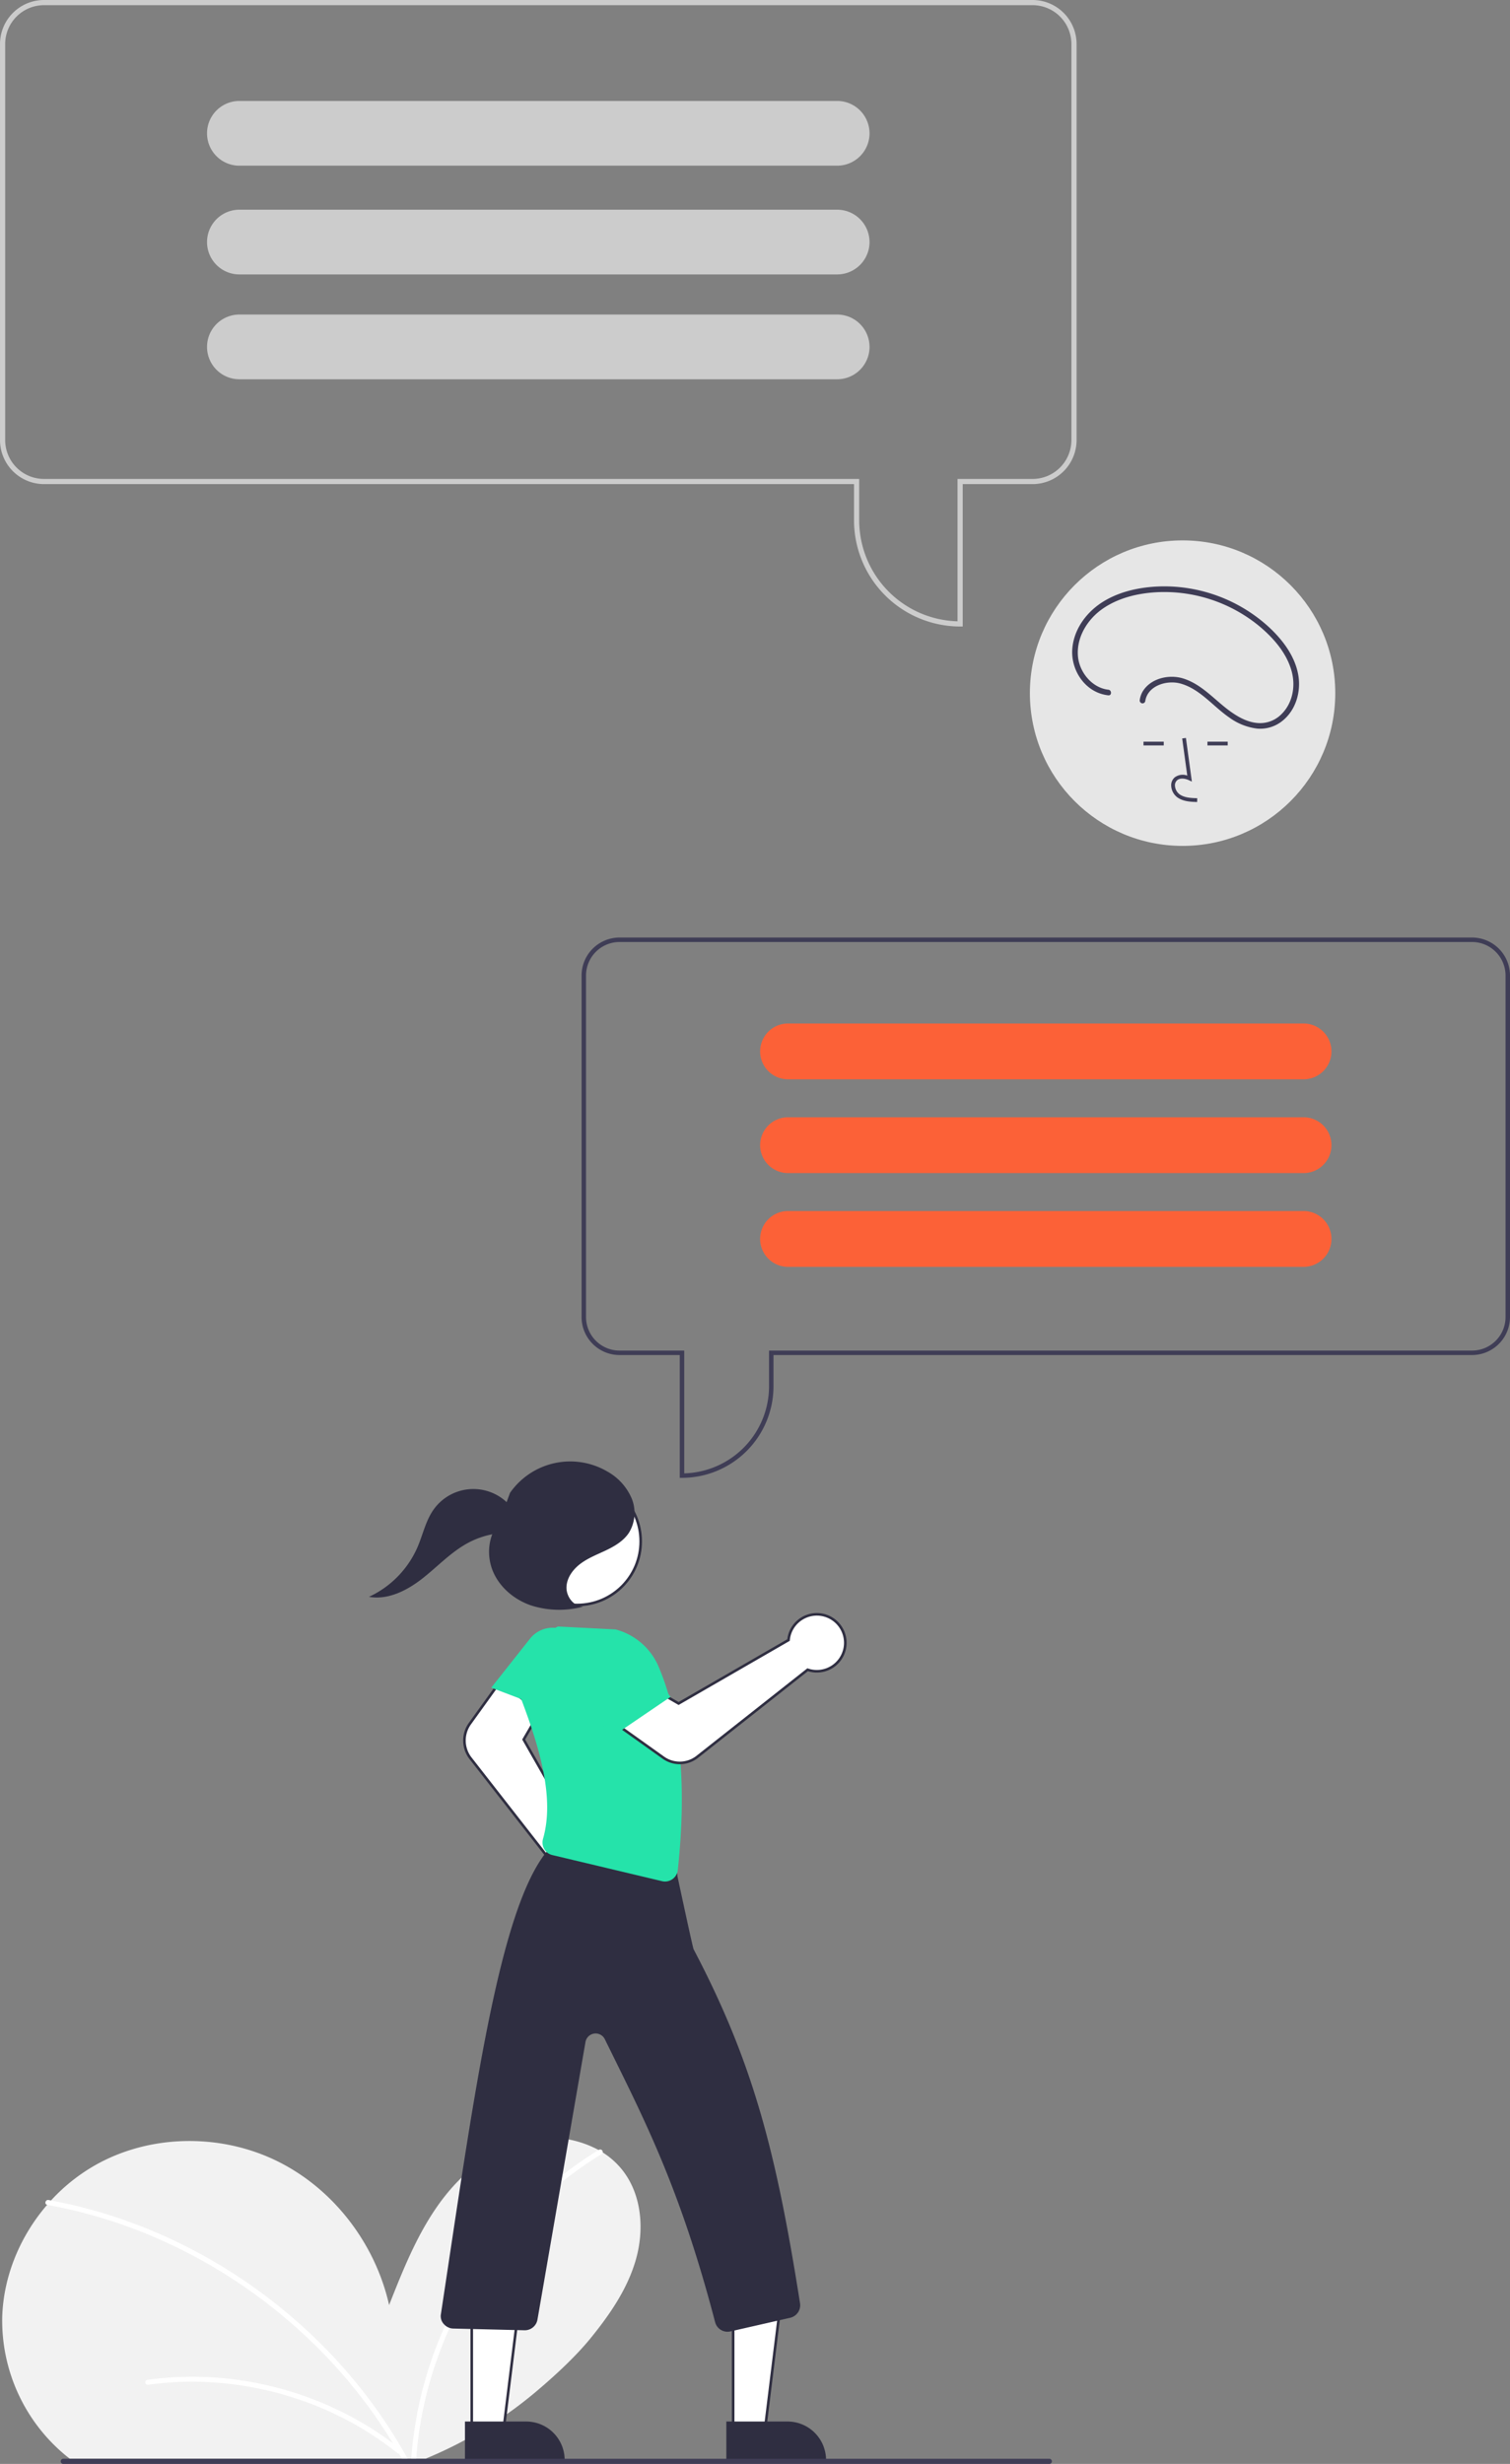 <svg xmlns="http://www.w3.org/2000/svg" width="583.478" height="951.742" viewBox="0 0 583.478 951.742">
  <rect x="0" y="0" width="583.478" height="951.742" fill="#808080" stroke="none"/>
  <g id="undraw_chat_re_re1u" transform="translate(-256.173 -3.258)">
    <path id="Path_9383" data-name="Path 9383" d="M941.85,156.51a12.5,12.5,0,0,0-12.48-12.01h-231a12.5,12.5,0,0,0,0,25h231a12.517,12.517,0,0,0,12.5-12.5,4.005,4.005,0,0,0-.02-.49Z" transform="translate(-349.697 -102.242)" fill="#ccc"/>
    <path id="Path_9384" data-name="Path 9384" d="M941.85,198.51a12.5,12.5,0,0,0-12.48-12.01h-231a12.5,12.5,0,0,0,0,25h231a12.517,12.517,0,0,0,12.5-12.5,4.005,4.005,0,0,0-.02-.49Z" transform="translate(-349.697 -102.242)" fill="#ccc"/>
    <path id="Path_9430" data-name="Path 9430" d="M941.85,198.51a12.5,12.5,0,0,0-12.48-12.01h-231a12.5,12.5,0,0,0,0,25h231a12.517,12.517,0,0,0,12.5-12.5,4.005,4.005,0,0,0-.02-.49Z" transform="translate(-349.697 -61.742)" fill="#ccc"/>
    <path id="Path_9386" data-name="Path 9386" d="M153.648,790.7c.544.447,1.088.874,1.645,1.3H292.7q1.535-.632,3.057-1.3a161.8,161.8,0,0,0,40.074-24.95c8.012-6.788,15.383-13.8,20.727-20.364,7.455-9.165,14.321-19.153,17.514-30.533S376.3,690.433,369.185,681a30.309,30.309,0,0,0-8-7.326c-.512-.324-1.03-.635-1.561-.926a39.856,39.856,0,0,0-28.92-3.478c-13.764,3.556-25.2,13.485-33.363,25.131s-13.459,25.008-18.68,38.228c-5.3-23.6-21.342-44.73-43.014-55.476s-48.584-10.616-69.79,1.023a70.141,70.141,0,0,0-17.844,14.055c-.511.551-1.01,1.114-1.5,1.684-10.344,11.976-16.814,27.314-17.345,43.131A67.606,67.606,0,0,0,153.648,790.7Z" transform="translate(127.87 161)" fill="#f2f2f2"/>
    <path id="Path_9387" data-name="Path 9387" d="M287.2,792h1.943c.026-.434.058-.861.1-1.3a145.2,145.2,0,0,1,4.249-25.092A154.682,154.682,0,0,1,318.308,713.5a148.066,148.066,0,0,1,42.425-39.16.92.92,0,0,0,.453-.667.969.969,0,0,0-1.431-1.01,1.458,1.458,0,0,0-.129.084A146.68,146.68,0,0,0,333.639,692.9a156.031,156.031,0,0,0-33.493,48.014A151.3,151.3,0,0,0,287.308,790.7C287.269,791.139,287.237,791.573,287.2,792Z" transform="translate(127.87 161)" fill="#fff"/>
    <path id="Path_9388" data-name="Path 9388" d="M146.51,693.912a.12.12,0,0,0,.045.013c1.418.259,2.844.531,4.256.823a192.253,192.253,0,0,1,33.894,10.292,200,200,0,0,1,31.414,16.193,203.24,203.24,0,0,1,28.143,21.426,199.186,199.186,0,0,1,23.959,25.986A192.679,192.679,0,0,1,282.865,790.7c.246.427.486.861.725,1.3h2.221c-.233-.434-.473-.868-.719-1.3a194.262,194.262,0,0,0-18.123-26.77,201.335,201.335,0,0,0-24.814-25.746,205.869,205.869,0,0,0-28.745-20.908,201.993,201.993,0,0,0-32.074-15.648,192.442,192.442,0,0,0-33.325-9.4l-.946-.175C145.856,691.832,145.338,693.659,146.51,693.912Z" transform="translate(127.87 161)" fill="#fff"/>
    <path id="Path_9389" data-name="Path 9389" d="M185.149,761.525a128.393,128.393,0,0,1,40.705.918,131.057,131.057,0,0,1,38.327,13.4,126.433,126.433,0,0,1,19.126,12.636c.977.78-.406,2.147-1.374,1.374a125.534,125.534,0,0,0-34.838-19.584,129.314,129.314,0,0,0-38.9-7.892,123.763,123.763,0,0,0-22.525,1.022,1.007,1.007,0,0,1-1.2-.679.978.978,0,0,1,.679-1.2Z" transform="translate(127.87 161)" fill="#fff"/>
    <path id="Path_9390" data-name="Path 9390" d="M741.962,235H412.53a14.681,14.681,0,0,0-14.661,14.661V381.606a14.681,14.681,0,0,0,14.661,14.661h23.284V443.7h.862a35.4,35.4,0,0,0,35.358-35.358V396.266H741.962a14.681,14.681,0,0,0,14.661-14.661V249.661A14.681,14.681,0,0,0,741.962,235ZM754.9,381.606a12.952,12.952,0,0,1-12.936,12.936H470.31v13.8a33.682,33.682,0,0,1-32.771,33.624V394.542H412.53a12.952,12.952,0,0,1-12.936-12.936V249.661a12.952,12.952,0,0,1,12.936-12.936H741.962A12.952,12.952,0,0,1,754.9,249.661Z" transform="translate(83.028 130.404)" fill="#3f3d56"/>
    <path id="Path_9391" data-name="Path 9391" d="M687.861,273.5H488.649a10.777,10.777,0,0,0-10.763,10.357,3.47,3.47,0,0,0-.017.423,10.8,10.8,0,0,0,10.78,10.78H687.861a10.78,10.78,0,1,0,0-21.56Z" transform="translate(72.019 125.106)" fill="#fc6137"/>
    <path id="Path_9392" data-name="Path 9392" d="M687.861,315.5H488.649a10.777,10.777,0,0,0-10.763,10.357,3.47,3.47,0,0,0-.017.423,10.8,10.8,0,0,0,10.78,10.78H687.861a10.78,10.78,0,1,0,0-21.56Z" transform="translate(72.019 119.326)" fill="#fc6137"/>
    <path id="Path_9393" data-name="Path 9393" d="M687.861,357.5H488.649a10.777,10.777,0,0,0-10.763,10.357,3.47,3.47,0,0,0-.017.423,10.8,10.8,0,0,0,10.78,10.78H687.861a10.78,10.78,0,1,0,0-21.56Z" transform="translate(72.019 113.546)" fill="#fc6137"/>
    <path id="Path_9394" data-name="Path 9394" d="M353.856,578.72a10.7,10.7,0,0,1-1.347-.084,11,11,0,0,1-9.36-13.49,10.5,10.5,0,0,1,.31-1.035L310.1,521.4a11.149,11.149,0,0,1-.26-13.309l11.687-16.232L336.8,503.641l-6.137,10.542,24.3,42.6a10.576,10.576,0,0,1,1.451.236,11,11,0,0,1-2.559,21.7Z" transform="translate(127.87 161)" fill="#fff" stroke="#2f2e41" stroke-width="1"/>
    <path id="Path_9395" data-name="Path 9395" d="M282.467,675.118h12.26l5.832-47.288H282.465Z" transform="translate(257 267)" fill="#fff" stroke="#2f2e41" stroke-width="1"/>
    <path id="Path_9396" data-name="Path 9396" d="M408.97,777.614H447.5V792.5H423.857a14.887,14.887,0,0,1-14.887-14.887Z" transform="translate(984.377 1731.095) rotate(179.997)" fill="#2f2e41"/>
    <path id="Path_9397" data-name="Path 9397" d="M181.467,675.118h12.26l5.832-47.288H181.465Z" transform="translate(257 267)" fill="#fff" stroke="#2f2e41" stroke-width="1"/>
    <path id="Path_9398" data-name="Path 9398" d="M307.97,777.614H346.5V792.5H322.857a14.887,14.887,0,0,1-14.887-14.887Z" transform="translate(782.377 1731.1) rotate(179.997)" fill="#2f2e41"/>
    <path id="Path_9399" data-name="Path 9399" d="M318.122,494.159l27.525,10.459,6.72-18.667a11.168,11.168,0,0,0-5-13.5h0a11.168,11.168,0,0,0-14.262,2.784Z" transform="translate(127.87 161)" fill="#25e3aa"/>
    <path id="Path_9400" data-name="Path 9400" d="M409.418,742.945a4.953,4.953,0,0,1-4.793-3.726c-13.726-52.511-27.662-78.832-42.606-109.266a3.974,3.974,0,0,0-7.495,1.156L336,738.158a4.982,4.982,0,0,1-5.035,4.218l-27.5-.67a4.933,4.933,0,0,1-3.538-1.6,4.484,4.484,0,0,1-1.3-3.647c12.456-82.145,22.263-156.5,41.123-179.185a6.683,6.683,0,0,1,1.775-1.207l-.572-.088c-.164-.025-.6-.092-.6-.53l-.005-.423.43-.082a5.569,5.569,0,0,1,2.021.3l43.044,6.625a4.972,4.972,0,0,1,4.214,5.024c2.34,10.947,5.926,27.471,6.247,28.285,22.966,43.662,31.877,78.043,41.14,136.752a4.986,4.986,0,0,1-3.812,5.619l-23.084,5.265a5.032,5.032,0,0,1-1.121.127Z" transform="translate(127.87 161)" fill="#2f2e41"/>
    <path id="Path_9401" data-name="Path 9401" d="M385.262,569.031a4.951,4.951,0,0,1-1.147-.135l-42.379-10.081a4.884,4.884,0,0,1-3.116-2.309,5.122,5.122,0,0,1-.484-3.983c4.57-15.843-1.422-35.483-8.579-54.346a26.005,26.005,0,0,1,14.219-27.588l.115-.056,22.25,1.123a24.992,24.992,0,0,1,16.567,14.18c8.576,20.071,11.031,45.825,7.506,78.735a4.986,4.986,0,0,1-4.953,4.461Z" transform="translate(127.87 161)" fill="#25e3aa"/>
    <path id="Path_9402" data-name="Path 9402" d="M390.963,523.217a10.862,10.862,0,0,1-6.313-2.007l-16.414-11.7,11.711-15.332,10.572,6.086L433,475.758a10.574,10.574,0,0,1,.229-1.452,11,11,0,1,1,8.191,13.226,10.527,10.527,0,0,1-1.036-.306l-42.674,33.666a10.885,10.885,0,0,1-6.746,2.325Z" transform="translate(127.87 161)" fill="#fff" stroke="#2f2e41" stroke-width="1"/>
    <path id="Path_9403" data-name="Path 9403" d="M363.028,514.285l24.349-16.557-11.443-16.207a11.168,11.168,0,0,0-13.929-3.64h0a11.168,11.168,0,0,0-5.894,13.283Z" transform="translate(127.87 161)" fill="#25e3aa"/>
    <circle id="Ellipse_527" data-name="Ellipse 527" cx="24.561" cy="24.561" r="24.561" transform="translate(454.627 574.1)" fill="#fff" stroke="#2f2e41" stroke-width="1"/>
    <path id="Path_9404" data-name="Path 9404" d="M353.569,462.79c-3.686-.016-6.53-3.9-6.365-7.58s2.639-6.923,5.619-9.093,6.475-3.492,9.8-5.087,6.617-3.586,8.669-6.648a14.716,14.716,0,0,0,1.023-13.5,21.668,21.668,0,0,0-9.333-10.224,28.378,28.378,0,0,0-37.607,8.25l-4.208,11.458c-4.288,5.156-4.968,12.813-2.332,18.98s8.248,10.806,14.581,13.011a35.794,35.794,0,0,0,19.841.595" transform="translate(127.87 161)" fill="#2f2e41"/>
    <path id="Path_9405" data-name="Path 9405" d="M327.03,426.017a18.849,18.849,0,0,0-31.292-.5c-2.954,4.25-4.027,9.49-6.059,14.251a37.768,37.768,0,0,1-18.8,19.3c7.377,1.3,14.727-2.456,20.625-7.073s11.085-10.254,17.69-13.786a33.289,33.289,0,0,1,16.918-3.886" transform="translate(127.87 161)" fill="#2f2e41"/>
    <path id="Path_9406" data-name="Path 9406" d="M533.763,794h-381a1,1,0,0,1,0-2h381a1,1,0,0,1,0,2Z" transform="translate(127.87 161)" fill="#3f3d56"/>
    <circle id="Ellipse_528" data-name="Ellipse 528" cx="59" cy="59" r="59" transform="translate(654.133 212)" fill="#e6e6e6"/>
    <path id="Path_9407" data-name="Path 9407" d="M1017.5,455.052c-2.4-.067-5.394-.151-7.7-1.833a5.911,5.911,0,0,1-2.326-4.413,3.976,3.976,0,0,1,1.352-3.265,5.13,5.13,0,0,1,4.853-.7l-1.962-14.336,1.44-.2,2.306,16.854-1.2-.552c-1.394-.639-3.308-.965-4.5.04a2.554,2.554,0,0,0-.838,2.1,4.467,4.467,0,0,0,1.73,3.291c1.792,1.309,4.176,1.478,6.88,1.554Z" transform="translate(-298.737 -142)" fill="#3f3d56"/>
    <rect id="Rectangle_2576" data-name="Rectangle 2576" width="7.828" height="1.454" transform="translate(698.032 289.742)" fill="#3f3d56"/>
    <rect id="Rectangle_2577" data-name="Rectangle 2577" width="7.828" height="1.454" transform="translate(722.742 289.742)" fill="#3f3d56"/>
    <path id="Path_9408" data-name="Path 9408" d="M983.168,411.671c-6.3-.719-11.186-6.759-11.723-12.888-.638-7.291,3.608-14.216,9.433-18.307,6.092-4.279,13.682-6.065,21.025-6.459a57.785,57.785,0,0,1,39.5,13.019c5.5,4.57,10.642,10.392,12.589,17.424,1.692,6.107.315,13.025-4.6,17.3a11.611,11.611,0,0,1-8.91,2.743c-3.811-.4-7.327-2.4-10.371-4.613-5.921-4.3-10.781-10.3-17.995-12.552-5.289-1.649-12.153-.2-15.385,4.585a8.706,8.706,0,0,0-1.39,3.647,1.129,1.129,0,0,0,.761,1.341,1.1,1.1,0,0,0,1.341-.761c.849-6.024,8.256-8.272,13.454-6.9,7.579,2.006,12.667,8.769,18.885,13.066a22.95,22.95,0,0,0,11,4.39,13.656,13.656,0,0,0,9.6-2.948c5.313-4.195,7.344-11.41,6.169-17.906-1.36-7.522-6.423-13.969-11.978-18.961a59.92,59.92,0,0,0-40.949-15.127c-7.684.177-15.7,1.763-22.323,5.824-6.422,3.94-11.385,10.531-12.033,18.192-.571,6.744,3.047,13.8,9.258,16.751a14.5,14.5,0,0,0,4.646,1.311c1.392.159,1.38-2.023,0-2.18Z" transform="translate(-298.737 -142)" fill="#3f3d56"/>
    <path id="Path_9431" data-name="Path 9431" d="M414.87,235h382a17.024,17.024,0,0,1,17,17V405a17.024,17.024,0,0,1-17,17h-27v55h-1a41.043,41.043,0,0,1-41-41V422h-313a17.024,17.024,0,0,1-17-17V252a17.024,17.024,0,0,1,17-17Zm-15,170a15.018,15.018,0,0,0,15,15h315v16a39.057,39.057,0,0,0,38,38.99V420h29a15.018,15.018,0,0,0,15-15V252a15.018,15.018,0,0,0-15-15h-382a15.018,15.018,0,0,0-15,15Z" transform="translate(-141.696 -231.742)" fill="#ccc"/>
  </g>
</svg>
